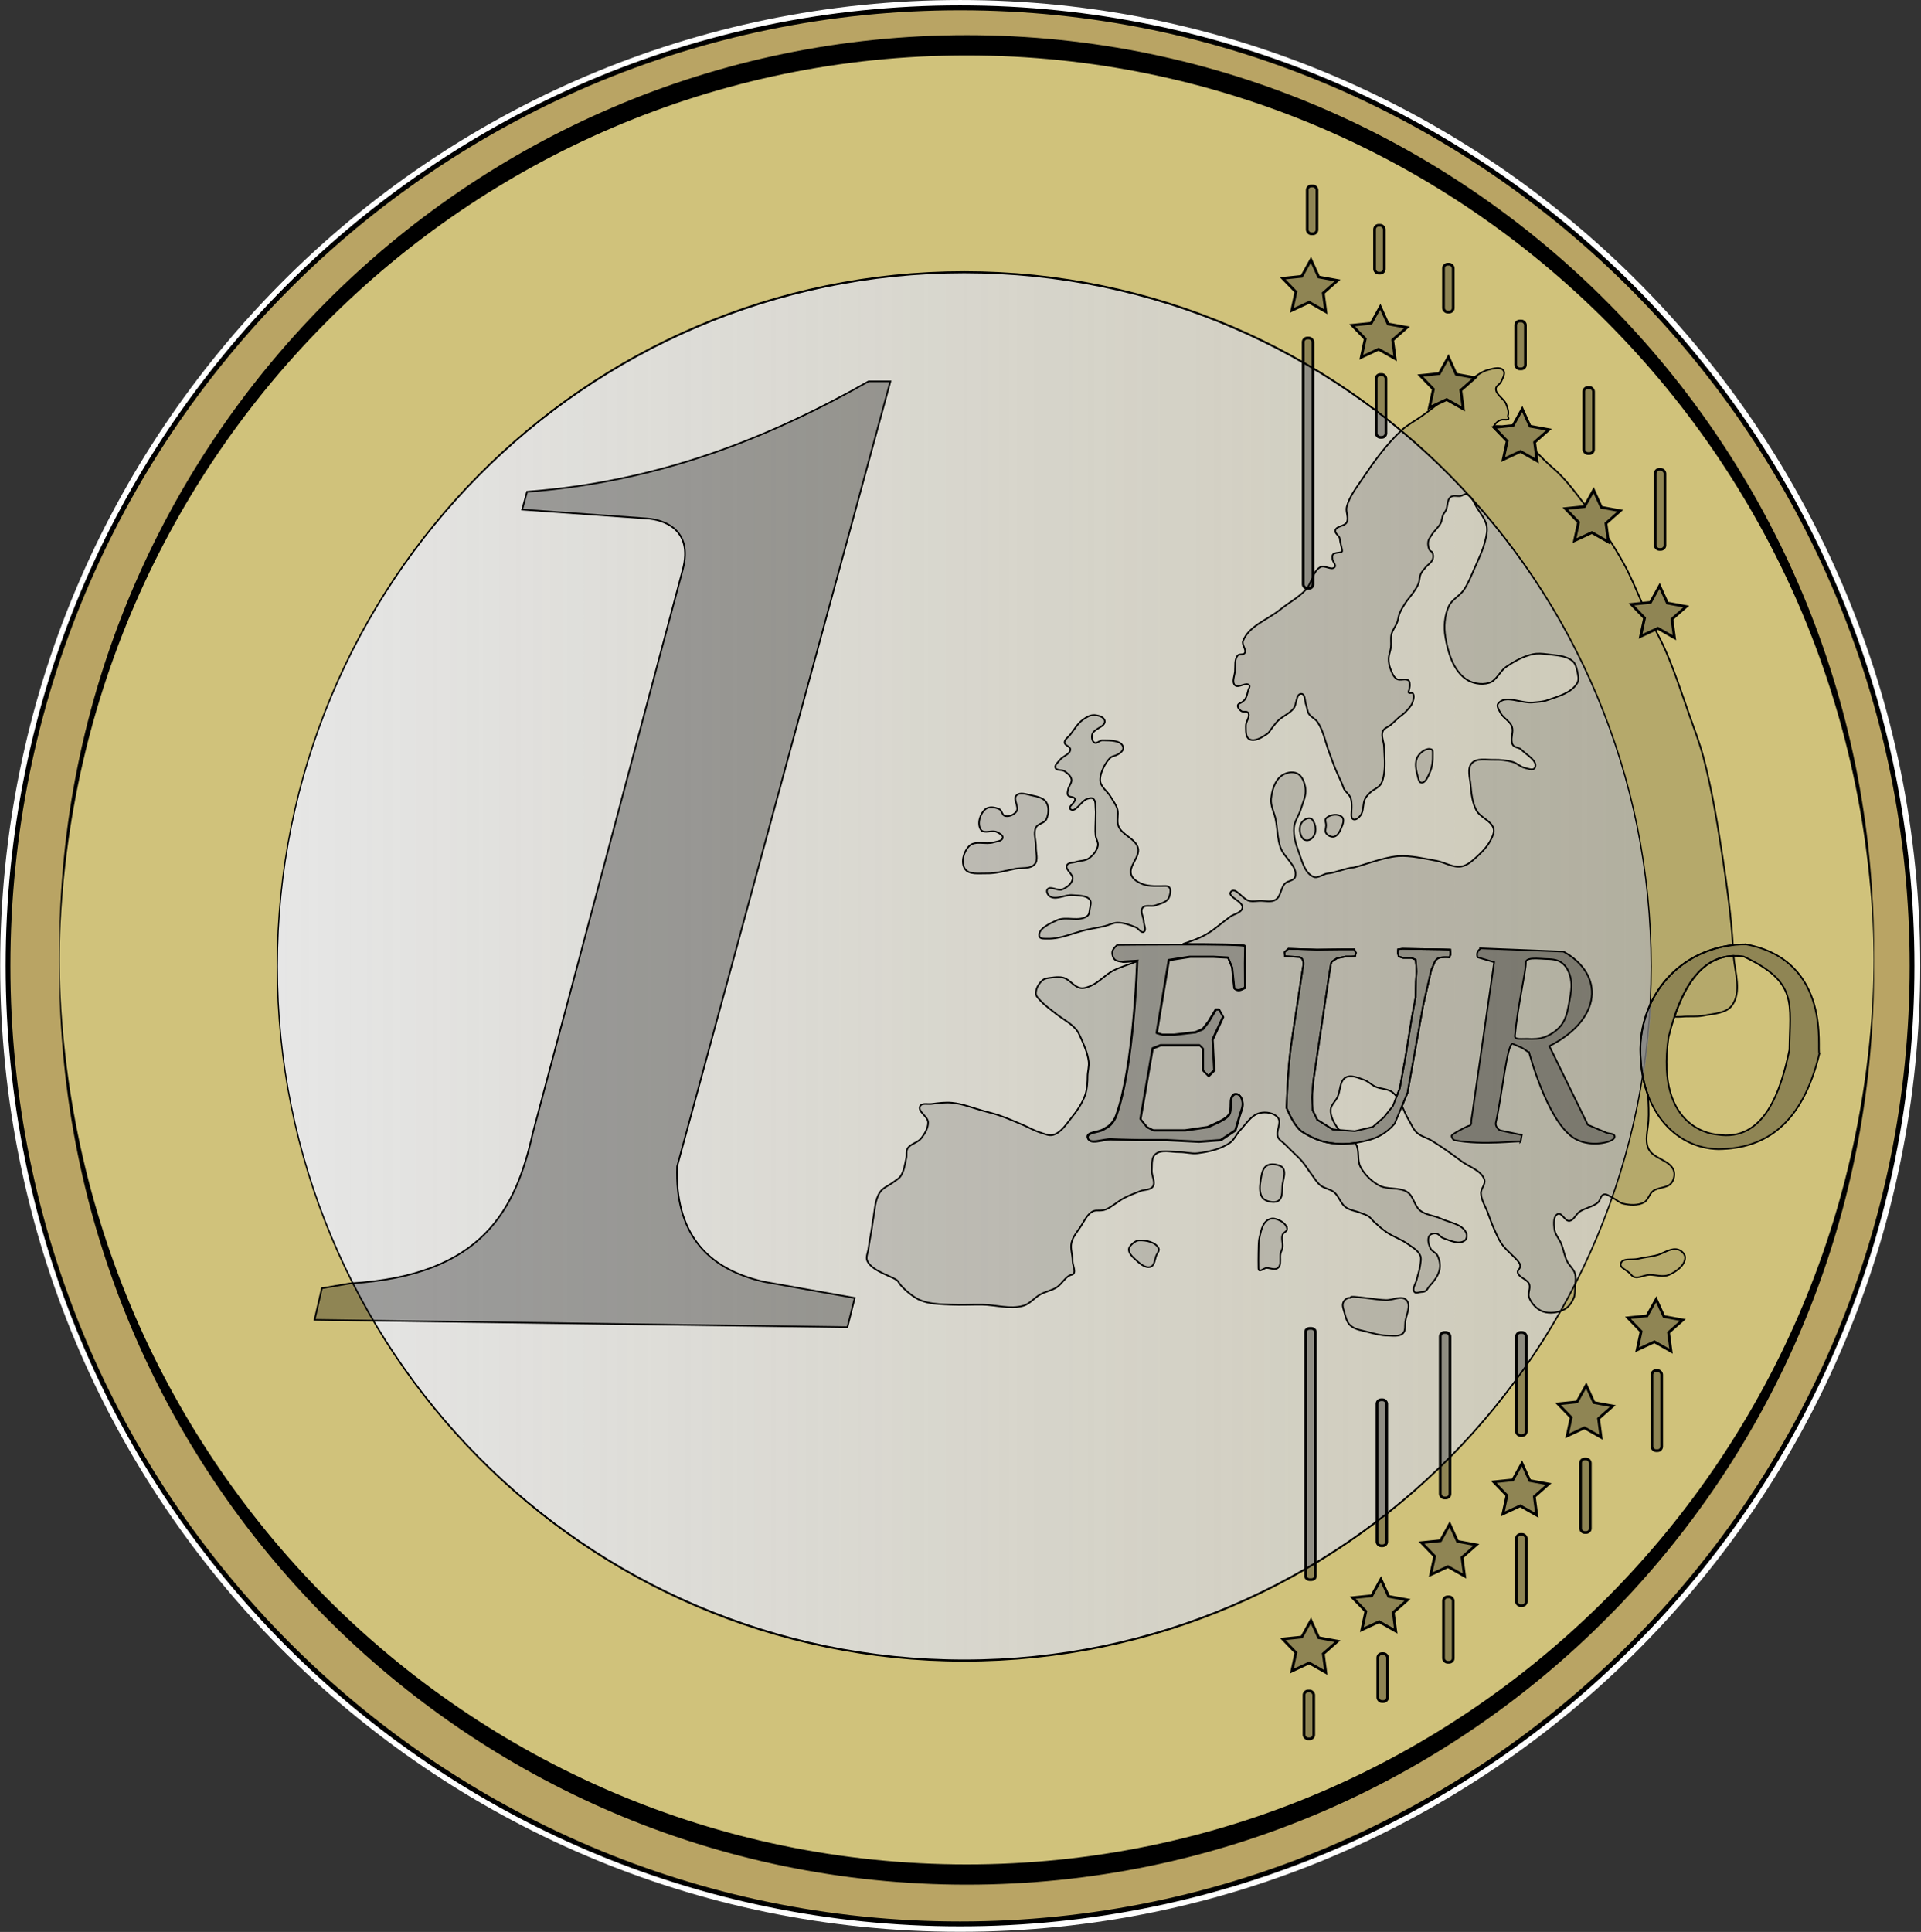<?xml version="1.0" encoding="UTF-8" standalone="no"?>
<!-- Created with Inkscape (http://www.inkscape.org/) -->

<svg
   xmlns:dc="http://purl.org/dc/elements/1.1/"
   xmlns:cc="http://creativecommons.org/ns#"
   xmlns:rdf="http://www.w3.org/1999/02/22-rdf-syntax-ns#"
   xmlns:svg="http://www.w3.org/2000/svg"
   xmlns="http://www.w3.org/2000/svg"
   xmlns:xlink="http://www.w3.org/1999/xlink"
   xmlns:sodipodi="http://sodipodi.sourceforge.net/DTD/sodipodi-0.dtd"
   xmlns:inkscape="http://www.inkscape.org/namespaces/inkscape"
   width="719.179"
   height="723.179"
   id="svg2997"
   version="1.1"
   inkscape:version="0.48.2 r9819"
   sodipodi:docname="1-euro.svg"
   inkscape:export-filename="C:\Documents and Settings\Laurent T.LAURENT-11A161F\Bureau\1-euro.png"
   inkscape:export-xdpi="90"
   inkscape:export-ydpi="90">
  <rect width="100%" height="100%" fill="#333333" stroke="none"/>
  <defs
     id="defs2999">
    <linearGradient
       id="linearGradient8778">
      <stop
         style="stop-color:#e6e6e6;stop-opacity:1;"
         offset="0"
         id="stop8780" />
      <stop
         style="stop-color:#cccccc;stop-opacity:0.746;"
         offset="1"
         id="stop8782" />
    </linearGradient>
    <linearGradient
       id="linearGradient8768">
      <stop
         style="stop-color:#ff7f2a;stop-opacity:1;"
         offset="0"
         id="stop8770" />
      <stop
         style="stop-color:#ff7f2a;stop-opacity:0;"
         offset="1"
         id="stop8772" />
    </linearGradient>
    <linearGradient
       inkscape:collect="always"
       xlink:href="#linearGradient8778"
       id="linearGradient8812"
       x1="-224.477"
       y1="129.083"
       x2="1012.396"
       y2="129.083"
       gradientUnits="userSpaceOnUse" />
    <filter
       id="filter8814"
       inkscape:label="Relief print"
       inkscape:menu="Bumps"
       inkscape:menu-tooltip="Bumps effect with a bevel, color flood and complex lighting"
       color-interpolation-filters="sRGB">
      <feGaussianBlur
         id="feGaussianBlur8816"
         stdDeviation="5"
         result="result8" />
      <feComposite
         id="feComposite8818"
         in2="result8"
         result="result6"
         in="SourceGraphic"
         operator="in" />
      <feComposite
         id="feComposite8820"
         in2="result6"
         operator="in"
         result="result11" />
      <feFlood
         id="feFlood8822"
         result="result10"
         in="result11"
         flood-opacity="1"
         flood-color="rgb(255,255,255)" />
      <feBlend
         id="feBlend8824"
         in2="result11"
         mode="multiply"
         in="result10"
         result="result12" />
      <feComposite
         id="feComposite8826"
         in2="SourceGraphic"
         result="fbSourceGraphic"
         operator="in"
         in="result12" />
      <feFlood
         id="feFlood8828"
         result="result6"
         flood-color="rgb(75,101,154)"
         in="fbSourceGraphic" />
      <feComposite
         id="feComposite8830"
         in2="result6"
         k3="0.3"
         k2="0.3"
         k1="0.5"
         operator="arithmetic"
         result="result2"
         in="fbSourceGraphic"
         k4="0" />
      <feColorMatrix
         id="feColorMatrix8832"
         result="fbSourceGraphicAlpha"
         in="result2"
         values="1 0 0 -1 0 1 0 1 -1 0 1 0 0 -1 0 -0.8 -1 0 3.9 -2.7 "
         type="matrix" />
      <feGaussianBlur
         id="feGaussianBlur8834"
         result="result0"
         in="fbSourceGraphicAlpha"
         stdDeviation="0.5" />
      <feDiffuseLighting
         id="feDiffuseLighting8836"
         lighting-color="#ffffff"
         diffuseConstant="0.7"
         surfaceScale="50"
         result="result13"
         in="result0">
        <feDistantLight
           id="feDistantLight8838"
           elevation="20"
           azimuth="225" />
      </feDiffuseLighting>
      <feSpecularLighting
         id="feSpecularLighting8840"
         specularExponent="20"
         specularConstant="0.7"
         surfaceScale="10"
         lighting-color="#ffffff"
         result="result1"
         in="result0">
        <feDistantLight
           id="feDistantLight8842"
           elevation="45"
           azimuth="225" />
      </feSpecularLighting>
      <feBlend
         id="feBlend8844"
         in2="SourceGraphic"
         mode="screen"
         result="result5"
         in="result13" />
      <feComposite
         id="feComposite8846"
         in2="result5"
         in="result1"
         k3="1"
         k2="1"
         operator="arithmetic"
         result="result9"
         k1="0"
         k4="0" />
      <feComposite
         id="feComposite8848"
         in2="SourceGraphic"
         operator="in" />
    </filter>
    <filter
       id="filter8940"
       inkscape:label="Drop shadow"
       inkscape:menu="Bumps"
       inkscape:menu-tooltip="Highly flexible bump combining diffuse and specular lightings"
       color-interpolation-filters="sRGB"
       width="1.5"
       height="1.5"
       x="-0.25"
       y="-0.25">
      <feColorMatrix
         id="feColorMatrix8942"
         result="fbSourceGraphicAlpha"
         in="SourceGraphic"
         values="1 0 0 -1 0 1 0 1 -1 0 1 0 0 -1 0 -0.8 -1 0 3.7 -2.4 " />
      <feGaussianBlur
         id="feGaussianBlur8944"
         stdDeviation="0.5"
         in="fbSourceGraphicAlpha"
         result="result0" />
      <feSpecularLighting
         id="feSpecularLighting8946"
         result="result8"
         specularConstant="0.75"
         specularExponent="6"
         in="result0"
         surfaceScale="7">
        <feDistantLight
           id="feDistantLight8948"
           azimuth="235"
           elevation="15" />
      </feSpecularLighting>
      <feDiffuseLighting
         id="feDiffuseLighting8950"
         surfaceScale="20"
         diffuseConstant="0.2"
         result="result6"
         lighting-color="#ffffff"
         in="result0">
        <feDistantLight
           id="feDistantLight8952"
           azimuth="235"
           elevation="25" />
      </feDiffuseLighting>
      <feBlend
         id="feBlend8954"
         in2="SourceGraphic"
         result="result7"
         mode="screen" />
      <feComposite
         id="feComposite8956"
         in2="result7"
         operator="arithmetic"
         k2="1"
         k3="1"
         in="result8"
         result="result9"
         k1="0"
         k4="0" />
      <feComposite
         id="feComposite8958"
         in2="SourceGraphic"
         operator="in"
         result="fbSourceGraphic"
         in="result9" />
      <feColorMatrix
         result="fbSourceGraphicAlpha"
         in="fbSourceGraphic"
         values="0 0 0 -1 0 0 0 0 -1 0 0 0 0 -1 0 0 0 0 1 0"
         id="feColorMatrix9000" />
      <feGaussianBlur
         id="feGaussianBlur9002"
         in="fbSourceGraphicAlpha"
         stdDeviation="2"
         result="blur" />
      <feColorMatrix
         id="feColorMatrix9004"
         result="bluralpha"
         type="matrix"
         values="1 0 0 0 0 0 1 0 0 0 0 0 1 0 0 0 0 0 0.5 0 " />
      <feOffset
         id="feOffset9006"
         in="bluralpha"
         dx="4"
         dy="4"
         result="offsetBlur" />
      <feMerge
         id="feMerge9008">
        <feMergeNode
           id="feMergeNode9010"
           in="offsetBlur" />
        <feMergeNode
           id="feMergeNode9012"
           in="fbSourceGraphic" />
      </feMerge>
    </filter>
    <filter
       id="filter8960"
       inkscape:label="Drop shadow"
       inkscape:menu="Bumps"
       inkscape:menu-tooltip="Highly flexible bump combining diffuse and specular lightings"
       color-interpolation-filters="sRGB"
       width="1.5"
       height="1.5"
       x="-0.25"
       y="-0.25">
      <feColorMatrix
         id="feColorMatrix8962"
         result="fbSourceGraphicAlpha"
         in="SourceGraphic"
         values="1 0 0 -1 0 1 0 1 -1 0 1 0 0 -1 0 -0.8 -1 0 3.7 -2.4 " />
      <feGaussianBlur
         id="feGaussianBlur8964"
         stdDeviation="0.5"
         in="fbSourceGraphicAlpha"
         result="result0" />
      <feSpecularLighting
         id="feSpecularLighting8966"
         result="result8"
         specularConstant="0.75"
         specularExponent="6"
         in="result0"
         surfaceScale="7">
        <feDistantLight
           id="feDistantLight8968"
           azimuth="235"
           elevation="15" />
      </feSpecularLighting>
      <feDiffuseLighting
         id="feDiffuseLighting8970"
         surfaceScale="20"
         diffuseConstant="0.2"
         result="result6"
         lighting-color="#ffffff"
         in="result0">
        <feDistantLight
           id="feDistantLight8972"
           azimuth="235"
           elevation="25" />
      </feDiffuseLighting>
      <feBlend
         id="feBlend8974"
         in2="SourceGraphic"
         result="result7"
         mode="screen" />
      <feComposite
         id="feComposite8976"
         in2="result7"
         operator="arithmetic"
         k2="1"
         k3="1"
         in="result8"
         result="result9"
         k1="0"
         k4="0" />
      <feComposite
         id="feComposite8978"
         in2="SourceGraphic"
         operator="in"
         result="fbSourceGraphic"
         in="result9" />
      <feColorMatrix
         result="fbSourceGraphicAlpha"
         in="fbSourceGraphic"
         values="0 0 0 -1 0 0 0 0 -1 0 0 0 0 -1 0 0 0 0 1 0"
         id="feColorMatrix9014" />
      <feGaussianBlur
         id="feGaussianBlur9016"
         in="fbSourceGraphicAlpha"
         stdDeviation="2"
         result="blur" />
      <feColorMatrix
         id="feColorMatrix9018"
         result="bluralpha"
         type="matrix"
         values="1 0 0 0 0 0 1 0 0 0 0 0 1 0 0 0 0 0 0.5 0 " />
      <feOffset
         id="feOffset9020"
         in="bluralpha"
         dx="4"
         dy="4"
         result="offsetBlur" />
      <feMerge
         id="feMerge9022">
        <feMergeNode
           id="feMergeNode9024"
           in="offsetBlur" />
        <feMergeNode
           id="feMergeNode9026"
           in="fbSourceGraphic" />
      </feMerge>
    </filter>
    <filter
       id="filter9180"
       inkscape:label="HSL Bumps"
       inkscape:menu="Bumps"
       inkscape:menu-tooltip="Highly flexible bump combining diffuse and specular lightings"
       color-interpolation-filters="sRGB">
      <feColorMatrix
         id="feColorMatrix9182"
         result="fbSourceGraphicAlpha"
         in="SourceGraphic"
         values="1 0 0 -1 0 1 0 1 -1 0 1 0 0 -1 0 -0.8 -1 0 3.7 -2.4 " />
      <feGaussianBlur
         id="feGaussianBlur9184"
         stdDeviation="0.5"
         in="fbSourceGraphicAlpha"
         result="result0" />
      <feSpecularLighting
         id="feSpecularLighting9186"
         result="result8"
         specularConstant="0.75"
         specularExponent="6"
         in="result0"
         surfaceScale="7">
        <feDistantLight
           id="feDistantLight9188"
           azimuth="235"
           elevation="15" />
      </feSpecularLighting>
      <feDiffuseLighting
         id="feDiffuseLighting9190"
         surfaceScale="20"
         diffuseConstant="0.2"
         result="result6"
         lighting-color="#ffffff"
         in="result0">
        <feDistantLight
           id="feDistantLight9192"
           azimuth="235"
           elevation="25" />
      </feDiffuseLighting>
      <feBlend
         id="feBlend9194"
         in2="SourceGraphic"
         result="result7"
         mode="screen" />
      <feComposite
         id="feComposite9196"
         in2="result7"
         operator="arithmetic"
         k2="1"
         k3="1"
         in="result8"
         result="result9"
         k1="0"
         k4="0" />
      <feComposite
         id="feComposite9198"
         in2="SourceGraphic"
         operator="in"
         result="result2"
         in="result9" />
    </filter>
    <filter
       id="filter8960-1"
       inkscape:label="Drop shadow"
       inkscape:menu="Bumps"
       inkscape:menu-tooltip="Highly flexible bump combining diffuse and specular lightings"
       color-interpolation-filters="sRGB"
       width="1.5"
       height="1.5"
       x="-0.25"
       y="-0.25">
      <feColorMatrix
         id="feColorMatrix8962-7"
         result="fbSourceGraphicAlpha"
         in="SourceGraphic"
         values="1 0 0 -1 0 1 0 1 -1 0 1 0 0 -1 0 -0.8 -1 0 3.7 -2.4 " />
      <feGaussianBlur
         id="feGaussianBlur8964-4"
         stdDeviation="0.5"
         in="fbSourceGraphicAlpha"
         result="result0" />
      <feSpecularLighting
         id="feSpecularLighting8966-0"
         result="result8"
         specularConstant="0.75"
         specularExponent="6"
         in="result0"
         surfaceScale="7">
        <feDistantLight
           id="feDistantLight8968-9"
           azimuth="235"
           elevation="15" />
      </feSpecularLighting>
      <feDiffuseLighting
         id="feDiffuseLighting8970-4"
         surfaceScale="20"
         diffuseConstant="0.2"
         result="result6"
         lighting-color="#ffffff"
         in="result0">
        <feDistantLight
           id="feDistantLight8972-8"
           azimuth="235"
           elevation="25" />
      </feDiffuseLighting>
      <feBlend
         id="feBlend8974-8"
         in2="SourceGraphic"
         result="result7"
         mode="screen" />
      <feComposite
         k4="0"
         k1="0"
         id="feComposite8976-2"
         in2="result7"
         operator="arithmetic"
         k2="1"
         k3="1"
         in="result8"
         result="result9" />
      <feComposite
         id="feComposite8978-4"
         in2="SourceGraphic"
         operator="in"
         result="fbSourceGraphic"
         in="result9" />
      <feColorMatrix
         result="fbSourceGraphicAlpha"
         in="fbSourceGraphic"
         values="0 0 0 -1 0 0 0 0 -1 0 0 0 0 -1 0 0 0 0 1 0"
         id="feColorMatrix9014-5" />
      <feGaussianBlur
         id="feGaussianBlur9016-5"
         in="fbSourceGraphicAlpha"
         stdDeviation="2"
         result="blur" />
      <feColorMatrix
         id="feColorMatrix9018-1"
         result="bluralpha"
         type="matrix"
         values="1 0 0 0 0 0 1 0 0 0 0 0 1 0 0 0 0 0 0.5 0 " />
      <feOffset
         id="feOffset9020-7"
         in="bluralpha"
         dx="4"
         dy="4"
         result="offsetBlur" />
      <feMerge
         id="feMerge9022-1">
        <feMergeNode
           id="feMergeNode9024-1"
           in="offsetBlur" />
        <feMergeNode
           id="feMergeNode9026-5"
           in="fbSourceGraphic" />
      </feMerge>
    </filter>
    <linearGradient
       inkscape:collect="always"
       xlink:href="#linearGradient8778-0"
       id="linearGradient8812-5"
       x1="-224.477"
       y1="129.083"
       x2="1012.396"
       y2="129.083"
       gradientUnits="userSpaceOnUse" />
    <linearGradient
       id="linearGradient8778-0">
      <stop
         style="stop-color:#e6e6e6;stop-opacity:1;"
         offset="0"
         id="stop8780-1" />
      <stop
         style="stop-color:#cccccc;stop-opacity:0.746;"
         offset="1"
         id="stop8782-6" />
    </linearGradient>
    <linearGradient
       y2="129.083"
       x2="1012.396"
       y1="129.083"
       x1="-224.477"
       gradientUnits="userSpaceOnUse"
       id="linearGradient4180"
       xlink:href="#linearGradient8778-0"
       inkscape:collect="always"
       gradientTransform="matrix(0.693,0,0,1.162,107.713,331.63)" />
    <linearGradient
       inkscape:collect="always"
       xlink:href="#linearGradient8778"
       id="linearGradient4388"
       gradientUnits="userSpaceOnUse"
       x1="-224.477"
       y1="129.083"
       x2="1012.396"
       y2="129.083" />
    <linearGradient
       inkscape:collect="always"
       xlink:href="#linearGradient8778-0"
       id="linearGradient4390"
       gradientUnits="userSpaceOnUse"
       gradientTransform="matrix(0.693,0,0,1.162,107.713,331.63)"
       x1="-224.477"
       y1="129.083"
       x2="1012.396"
       y2="129.083" />
    <linearGradient
       inkscape:collect="always"
       xlink:href="#linearGradient8778-0"
       id="linearGradient4441"
       gradientUnits="userSpaceOnUse"
       gradientTransform="matrix(0.693,0,0,1.162,107.713,331.63)"
       x1="-224.477"
       y1="129.083"
       x2="1012.396"
       y2="129.083" />
    <linearGradient
       inkscape:collect="always"
       xlink:href="#linearGradient8778"
       id="linearGradient4574"
       gradientUnits="userSpaceOnUse"
       x1="-224.477"
       y1="129.083"
       x2="1012.396"
       y2="129.083" />
    <linearGradient
       inkscape:collect="always"
       xlink:href="#linearGradient8778-0"
       id="linearGradient4576"
       gradientUnits="userSpaceOnUse"
       gradientTransform="matrix(0.693,0,0,1.162,107.713,331.63)"
       x1="-224.477"
       y1="129.083"
       x2="1012.396"
       y2="129.083" />
    <linearGradient
       inkscape:collect="always"
       xlink:href="#linearGradient8778-0"
       id="linearGradient4627"
       gradientUnits="userSpaceOnUse"
       gradientTransform="matrix(0.416,0,0,0.699,208.455,295.676)"
       x1="-224.477"
       y1="129.083"
       x2="1012.396"
       y2="129.083" />
    <linearGradient
       inkscape:collect="always"
       xlink:href="#linearGradient8778"
       id="linearGradient4687"
       gradientUnits="userSpaceOnUse"
       x1="-224.477"
       y1="129.083"
       x2="1012.396"
       y2="129.083" />
    <linearGradient
       inkscape:collect="always"
       xlink:href="#linearGradient8778-0"
       id="linearGradient3186"
       gradientUnits="userSpaceOnUse"
       gradientTransform="matrix(0.416,0,0,0.699,208.455,295.676)"
       x1="-224.477"
       y1="129.083"
       x2="1012.396"
       y2="129.083" />
  </defs>
  <sodipodi:namedview
     id="base"
     pagecolor="#ffffff"
     bordercolor="#666666"
     borderopacity="1.0"
     inkscape:pageopacity="0.0"
     inkscape:pageshadow="2"
     inkscape:zoom="1"
     inkscape:cx="57.841958"
     inkscape:cy="241.16384"
     inkscape:document-units="px"
     inkscape:current-layer="layer3"
     showgrid="false"
     inkscape:window-width="1920"
     inkscape:window-height="1174"
     inkscape:window-x="-4"
     inkscape:window-y="-4"
     inkscape:window-maximized="1"
     fit-margin-top="0"
     fit-margin-left="0"
     fit-margin-right="0"
     fit-margin-bottom="0" />
  <g
     inkscape:groupmode="layer"
     id="layer4"
     inkscape:label="piece"
     style="display:inline"
     transform="translate(-11.353,-24.155)" />
  <g
     inkscape:groupmode="layer"
     id="layer5"
     inkscape:label="europe"
     style="display:inline"
     transform="translate(-11.353,-24.155)" />
  <g
     inkscape:groupmode="layer"
     id="layer6"
     inkscape:label="Textes"
     style="display:inline"
     transform="translate(-11.353,-24.155)" />
  <g
     inkscape:groupmode="layer"
     id="layer3"
     inkscape:label="Calque"
     style="display:inline"
     transform="translate(-11.353,-24.155)">
    <path
       sodipodi:type="arc"
       style="fill:#ffffff;fill-opacity:0.993;stroke:none;display:inline"
       id="path3165-1"
       sodipodi:cx="377.79706"
       sodipodi:cy="472.53464"
       sodipodi:rx="600.03058"
       sodipodi:ry="587.90875"
       d="m 977.828,472.535 c 0,324.693 -268.643,587.909 -600.031,587.909 -331.388,0 -600.031,-263.216 -600.031,-587.909 0,-324.693 268.643,-587.909 600.031,-587.909 331.388,0 600.031,263.216 600.031,587.909 z"
       transform="matrix(0.599,0,0,0.615,144.535,95.115)" />
    <path
       sodipodi:type="arc"
       style="fill:#b9a464;fill-opacity:0.993;stroke:#000000;stroke-width:3;stroke-miterlimit:4;stroke-opacity:1;stroke-dasharray:none;display:inline"
       id="path3165"
       sodipodi:cx="377.79706"
       sodipodi:cy="472.53464"
       sodipodi:rx="600.03058"
       sodipodi:ry="587.90875"
       d="m 977.828,472.535 c 0,324.693 -268.643,587.909 -600.031,587.909 -331.388,0 -600.031,-263.216 -600.031,-587.909 0,-324.693 268.643,-587.909 600.031,-587.909 331.388,0 600.031,263.216 600.031,587.909 z"
       transform="matrix(0.594,0,0,0.61,146.365,97.467)" />
    <path
       sodipodi:type="arc"
       style="fill:#d0c27b;fill-opacity:1;stroke:#000000;stroke-width:0.348;stroke-miterlimit:4;stroke-opacity:1;stroke-dasharray:none;display:inline"
       id="path3167"
       sodipodi:cx="384.28571"
       sodipodi:cy="459.50504"
       sodipodi:rx="561.42859"
       sodipodi:ry="15.714286"
       d="m 945.714,459.505 c 0,8.679 -251.36,15.714 -561.429,15.714 -310.068,0 -561.429,-7.036 -561.429,-15.714 0,-8.679 251.36,-15.714 561.429,-15.714 310.068,0 561.429,7.036 561.429,15.714 z"
       transform="matrix(0.605,0,0,21.788,140.763,-9628.214)" />
    <path
       sodipodi:type="arc"
       style="fill:url(#linearGradient4687);fill-opacity:1;stroke:#000000;stroke-width:1.115;stroke-miterlimit:4;stroke-opacity:1;stroke-dasharray:none;display:inline"
       id="path7998"
       sodipodi:cx="393.9595"
       sodipodi:cy="129.08275"
       sodipodi:rx="618.21338"
       sodipodi:ry="371.73615"
       d="m 1012.173,129.083 c 0,205.304 -276.784,371.736 -618.213,371.736 -341.43,0 -618.213,-166.432 -618.213,-371.736 0,-205.304 276.784,-371.736 618.213,-371.736 341.43,0 618.213,166.432 618.213,371.736 z"
       transform="matrix(0.416,0,0,0.699,208.455,295.676)" />
    <path
       inkscape:connector-curvature="0"
       style="fill:url(#linearGradient3186);fill-opacity:1;stroke:none;display:inline"
       d="m 629.58,399.296 c -2.173,4.473 -3.574,9.491 -4.02,14.935 -0.242,4.998 0.133,9.568 0.996,13.695 1.516,-9.383 2.534,-18.937 3.025,-28.63 z"
       id="path7998-6" />
    <path
       style="fill:#000000;fill-opacity:0.314;stroke:#000000;stroke-width:0.601px;stroke-linecap:butt;stroke-linejoin:miter;stroke-opacity:1;display:inline"
       d="m 665.029,377.655 c -21.09,0.007 -37.704,15.022 -39.469,36.576 -1.225,25.344 13.112,39.821 29.137,40.089 17.67,-0.173 31.455,-9.415 37.816,-35.843 -1.144,-0.516 5.075,-34.637 -27.484,-40.822 z m -4.734,4.321 c 1.228,-0.037 2.496,0.03 3.814,0.225 20.514,9.579 17.346,17.649 17.17,34.923 -3.154,15.151 -9.324,34.6 -27.033,31.729 0,0 -23.378,-1.003 -18.222,-36.444 4.67,-19.008 12.403,-30.075 24.271,-30.433 z"
       id="path9175"
       inkscape:connector-curvature="0" />
    <path
       style="fill:#000000;fill-opacity:0.129;stroke:#000000;stroke-width:0.601px;stroke-linecap:butt;stroke-linejoin:miter;stroke-opacity:1;display:inline"
       d="m 403.485,375.554 c 5.137,0.138 10.004,-2.359 15.029,-3.435 2.141,-0.459 4.31,-0.785 6.441,-1.288 1.588,-0.375 3.091,-1.271 4.723,-1.288 2.36,-0.025 4.68,0.837 6.87,1.718 1.071,0.43 2.008,2.297 3.006,1.718 1.114,-0.647 0.054,-2.577 0,-3.865 -0.072,-1.722 -1.478,-3.785 -0.429,-5.153 0.973,-1.27 3.222,-0.304 4.723,-0.859 1.865,-0.689 4.423,-1.156 5.153,-3.006 0.548,-1.39 1.288,-4.294 -1.288,-4.294 -2.576,0 -6.249,0.347 -9.017,-0.859 -1.58,-0.688 -3.364,-1.786 -3.865,-3.435 -0.987,-3.256 3.376,-6.569 2.576,-9.876 -0.858,-3.547 -5.885,-4.795 -7.3,-8.158 -0.834,-1.983 0.171,-4.375 -0.429,-6.441 -0.501,-1.722 -1.661,-3.181 -2.576,-4.723 -1.215,-2.049 -3.759,-3.632 -3.865,-6.011 -0.151,-3.39 3.006,-8.588 4.723,-9.017 1.718,-0.429 4.211,-1.747 3.865,-3.435 -0.546,-2.66 -5.014,-2.517 -7.729,-2.576 -1.042,-0.023 -2.095,1.365 -3.006,0.859 -0.911,-0.506 -1.098,-1.992 -0.859,-3.006 0.535,-2.268 5.097,-2.853 4.723,-5.153 -0.236,-1.455 -2.394,-2.054 -3.865,-2.147 -1.538,-0.098 -3.043,0.816 -4.294,1.718 -1.977,1.425 -3.226,3.658 -4.723,5.582 -0.756,0.972 -2.193,1.775 -2.147,3.006 0.042,1.117 2.198,1.46 2.147,2.576 -0.083,1.82 -2.759,2.417 -3.865,3.865 -0.7,0.917 -2.109,1.92 -1.718,3.006 0.415,1.15 2.433,0.587 3.435,1.288 1.081,0.756 2.323,1.711 2.576,3.006 0.261,1.333 -1.071,2.524 -1.288,3.865 -0.115,0.706 -0.376,1.538 0,2.147 0.505,0.817 2.252,0.384 2.576,1.288 0.476,1.327 -2.773,2.93 -1.718,3.865 1.875,1.659 4.028,-3.196 6.441,-3.865 0.69,-0.191 1.589,-0.448 2.147,0 1.029,0.826 0.715,2.553 0.859,3.865 0.141,1.28 0,2.147 0,3.865 0,1.718 -0.219,4.02 0,6.011 0.144,1.312 1.127,2.573 0.859,3.865 -0.396,1.906 -1.833,3.617 -3.435,4.723 -1.343,0.927 -3.17,0.786 -4.723,1.288 -1.164,0.376 -2.949,0.166 -3.435,1.288 -0.739,1.708 2.508,3.327 2.147,5.153 -0.354,1.787 -2.181,3.167 -3.865,3.865 -1.719,0.712 -4.494,-1.509 -5.582,0 -0.529,0.734 0.111,2.066 0.859,2.576 2.366,1.617 5.737,-0.731 8.588,-0.429 2.21,0.234 5.087,-0.044 6.441,1.718 0.698,0.908 0.183,2.305 0,3.435 -0.145,0.894 -0.165,1.995 -0.859,2.576 -2.993,2.511 -8.074,0.022 -11.594,1.718 -2.646,1.275 -7.128,3.156 -6.441,6.011 0.244,1.013 1.964,0.831 3.006,0.859 z"
       id="path7759"
       inkscape:connector-curvature="0"
       sodipodi:nodetypes="sssssssssssssssssssssssssssssssssssssssssssssssssssssssss" />
    <path
       inkscape:connector-curvature="0"
       style="fill:#000000;fill-opacity:0.129;stroke:#000000;stroke-width:0.601px;stroke-linecap:butt;stroke-linejoin:miter;stroke-opacity:1;display:inline"
       d="m 571.607,161.956 c -1.025,0.073 -2.123,0.39 -3.025,0.62 -1.997,0.508 -3.732,1.679 -5.429,2.912 l 0.395,0.075 -5.335,4.696 0.939,6.988 -6.218,-3.532 -2.78,1.296 c -2.072,1.601 -4.135,3.201 -6.256,4.734 -2.623,1.896 -5.586,3.365 -7.946,5.579 -5.757,5.399 -10.426,11.911 -14.822,18.466 -2.14,3.191 -4.619,6.367 -5.579,10.088 -0.484,1.874 0.893,4.088 0,5.805 -0.805,1.548 -3.877,1.309 -4.283,3.006 -0.282,1.18 1.71,2.139 1.71,3.212 0,1.073 0.864,3.65 0.864,4.509 0,0.859 -2.682,0.333 -3.438,1.296 -0.354,0.452 -0.251,1.137 -0.207,1.71 0.08,1.038 1.474,2.176 0.845,3.006 -1.078,1.423 -3.788,-0.856 -5.354,0 -2.911,1.591 -3.136,5.928 -5.373,8.378 -2.75,3.012 -6.49,4.944 -9.656,7.514 -4.733,3.842 -11.789,6.119 -13.958,11.816 -0.54,1.419 1.44,3.22 0.639,4.509 -0.477,0.767 -1.982,0.163 -2.574,0.845 -1.334,1.537 -0.892,3.984 -1.071,6.011 -0.152,1.715 -1.218,3.948 0,5.166 1.262,1.262 4.232,-1.387 5.354,0 0.415,0.513 -0.238,1.299 -0.413,1.935 -0.3,1.09 -0.493,2.252 -1.09,3.212 -0.267,0.429 -0.69,0.739 -1.071,1.071 -0.539,0.47 -1.573,0.594 -1.71,1.296 -0.159,0.816 0.609,1.647 1.277,2.142 0.715,0.53 2.106,-0.107 2.592,0.639 0.913,1.4 -0.931,3.27 -0.864,4.941 0.068,1.7 -0.201,4.099 1.277,4.941 2.011,1.145 4.738,-0.659 6.669,-1.935 0.85,-0.562 1.287,-1.581 1.935,-2.367 0.71,-0.861 1.34,-1.797 2.142,-2.574 1.756,-1.701 4.208,-2.641 5.786,-4.509 1.363,-1.614 0.896,-5.678 3.006,-5.579 1.474,0.069 1.22,2.691 1.728,4.077 0.413,1.127 0.433,2.421 1.071,3.438 0.779,1.242 2.393,1.79 3.212,3.006 2.229,3.305 2.895,7.429 4.302,11.159 0.728,1.93 1.377,3.889 2.142,5.805 1.011,2.532 2.802,6.011 3.231,7.514 0.429,1.503 2.267,2.514 2.78,4.077 0.649,1.976 0.225,5.378 0.225,6.237 0,0.859 0.237,1.526 0.845,1.71 0.956,0.289 1.983,-0.712 2.592,-1.503 1.313,-1.702 0.723,-4.308 1.71,-6.218 0.468,-0.905 1.205,-1.655 1.935,-2.367 1.169,-1.14 2.938,-1.664 3.87,-3.006 0.812,-1.17 1.062,-2.669 1.277,-4.077 0.509,-3.324 0.125,-6.728 0,-10.088 -0.072,-1.939 -1.214,-4.029 -0.432,-5.805 0.514,-1.167 2.036,-1.539 3.006,-2.367 1.038,-0.886 1.976,-1.885 3.006,-2.78 0.769,-0.669 1.668,-1.193 2.367,-1.935 1.092,-1.159 2.309,-2.355 2.799,-3.87 0.33,-1.019 0.699,-2.401 0,-3.212 -0.331,-0.384 -1.204,0.184 -1.503,-0.225 -0.254,-0.348 0.147,-0.85 0.207,-1.277 0.081,-0.575 0.25,-1.15 0.207,-1.728 -0.039,-0.518 -0.023,-1.16 -0.413,-1.503 -1.14,-1.003 -3.24,0.195 -4.509,-0.639 -1.264,-0.83 -1.833,-2.455 -2.367,-3.87 -0.436,-1.154 -0.651,-2.411 -0.639,-3.644 0.015,-1.461 0.671,-2.851 0.845,-4.302 0.196,-1.631 -0.172,-3.328 0.225,-4.922 0.403,-1.614 1.567,-2.947 2.142,-4.509 0.385,-1.046 0.447,-2.197 0.864,-3.231 0.551,-1.367 1.34,-2.632 2.142,-3.87 0.97,-1.498 2.23,-2.793 3.212,-4.283 0.636,-0.965 1.302,-1.931 1.728,-3.006 0.46,-1.161 0.345,-2.509 0.864,-3.644 0.405,-0.885 1.105,-1.604 1.71,-2.367 0.885,-1.117 2.36,-1.876 2.799,-3.231 0.265,-0.819 0.196,-1.822 -0.225,-2.574 -0.175,-0.312 -0.672,-0.336 -0.864,-0.639 -0.585,-0.922 -0.784,-2.13 -0.639,-3.212 0.129,-0.958 0.785,-1.773 1.296,-2.592 1,-1.604 2.594,-2.817 3.438,-4.509 0.465,-0.931 0.424,-2.054 0.845,-3.006 0.272,-0.615 0.779,-1.103 1.071,-1.71 0.756,-1.573 0.364,-3.853 1.728,-4.941 1.015,-0.809 2.599,-0.167 3.87,-0.432 0.706,-0.147 1.379,-0.856 2.066,-0.639 2.158,0.683 2.923,3.472 4.152,5.373 1.322,2.044 2.947,4.059 3.438,6.444 0.347,1.686 -0.046,3.469 -0.432,5.147 -0.893,3.885 -2.695,7.51 -4.302,11.159 -1.161,2.637 -2.212,5.369 -3.851,7.74 -1.555,2.249 -4.44,3.526 -5.579,6.011 -1.62,3.534 -1.935,7.756 -1.296,11.591 0.937,5.623 2.799,11.973 7.308,15.461 2.42,1.872 6.079,2.562 9.017,1.71 2.817,-0.817 4.002,-4.359 6.425,-6.011 3.015,-2.057 6.322,-3.909 9.881,-4.715 1.814,-0.411 3.736,-0.247 5.579,0 3.236,0.433 6.968,0.452 9.449,2.574 1.069,0.914 1.434,2.475 1.728,3.851 0.3,1.402 0.717,3.06 0,4.302 -2.152,3.724 -7.121,5.016 -11.178,6.444 -1.775,0.625 -3.706,0.69 -5.579,0.864 -4.279,0.399 -10.299,-3.018 -12.887,0.413 -0.712,0.943 0.329,2.385 0.864,3.438 1.016,1.998 3.539,3.059 4.302,5.166 0.682,1.884 -0.429,3.865 0,6.011 0.429,2.147 2.425,1.562 3.438,2.574 2.022,2.02 6.425,4.3 5.147,6.857 -0.577,1.154 -2.614,0.296 -3.87,0 -1.554,-0.367 -2.754,-1.684 -4.283,-2.142 -2.35,-0.703 -4.855,-0.913 -7.308,-0.864 -2.751,0.055 -6.312,-0.749 -8.153,1.296 -1.821,2.022 -0.663,5.441 -0.432,8.153 0.274,3.218 0.628,6.596 2.142,9.449 1.472,2.774 5.616,3.846 6.444,6.876 0.348,1.275 -0.292,2.678 -0.864,3.87 -1.188,2.474 -3.109,4.587 -5.147,6.425 -1.77,1.596 -3.665,3.456 -6.011,3.87 -3.181,0.561 -6.267,-1.588 -9.449,-2.142 -4.686,-0.815 -9.417,-2.023 -14.164,-1.728 -5.889,0.366 -15.453,4.302 -17.17,4.302 -1.718,0 -7.3,2.142 -9.017,2.142 -1.718,0 -3.838,2.051 -5.598,1.296 -3.362,-1.441 -4.29,-6.026 -5.579,-9.449 -1.079,-2.863 -1.97,-5.969 -1.71,-9.017 0.209,-2.438 1.878,-4.529 2.574,-6.876 0.749,-2.527 2.072,-5.11 1.71,-7.721 -0.291,-2.092 -1.121,-4.626 -3.006,-5.579 -1.806,-0.914 -4.394,-0.371 -6.011,0.845 -2.511,1.889 -3.533,5.478 -3.851,8.604 -0.267,2.622 1.207,5.133 1.71,7.721 0.665,3.422 0.649,6.999 1.728,10.313 1.288,3.954 6.649,7.14 5.579,11.159 -0.398,1.497 -2.812,1.442 -3.87,2.574 -1.576,1.686 -1.484,4.782 -3.438,6.011 -1.7,1.07 -4.004,0.36 -6.011,0.432 -1.289,0.046 -2.615,0.297 -3.87,0 -2.488,-0.589 -5.194,-5.38 -6.857,-3.438 -1.6,1.869 4.677,3.583 4.283,6.011 -0.312,1.92 -3.143,2.293 -4.715,3.438 -3.149,2.293 -6.024,5.021 -9.449,6.876 -1.995,1.08 -4.877,2.167 -8.115,3.231 11.751,0.004 23.267,0.143 23.257,0.676 l -0.113,6.556 0.056,8.998 c -1.346,0.79 -2.693,1.512 -4.039,0.338 l -0.827,-7.928 -1.522,-3.644 -5.467,-0.301 -8.811,0 -7.89,1.221 -4.546,27.315 2.123,0.62 4.546,0 7.909,-0.921 2.724,-1.202 2.123,-2.743 2.743,-4.546 1.202,0 1.522,2.724 -3.945,8.51 0.601,11.534 -2.123,2.123 -2.123,-2.123 0,-3.043 0,-5.166 -1.221,-1.202 -5.767,0 -8.792,0 -3.043,1.202 -3.344,19.443 -1.202,6.988 2.423,3.025 2.423,1.221 11.854,0 8.491,-1.221 3.945,-1.822 c 0,0 3.041,-1.404 3.945,-2.724 1.47,-2.147 -0.221,-5.978 1.822,-7.589 0.477,-0.376 1.306,-0.319 1.822,0 0.963,0.595 1.39,1.901 1.522,3.025 0.205,1.756 -0.769,3.457 -1.221,5.166 -0.459,1.734 -1.503,5.166 -1.503,5.166 l -5.467,3.644 -8.209,0.601 -11.835,-0.601 -10.332,0 c 0,0 -7.074,-0.128 -10.614,-0.301 -2.939,-0.143 -8.204,2.259 -8.811,-0.62 -0.448,-2.126 3.899,-1.914 5.767,-3.025 0.941,-0.559 1.977,-1.04 2.743,-1.822 0.923,-0.943 1.669,-2.105 2.123,-3.344 6.573,-17.951 7.841,-56.168 7.89,-57.71 -0.039,0.03 -0.111,0.067 -0.225,0.113 -2.449,0.969 -6.512,2.205 -8.829,3.457 -2.898,1.565 -5.133,4.267 -8.153,5.579 -1.212,0.527 -2.565,1.076 -3.87,0.864 -2.468,-0.401 -4.016,-3.2 -6.425,-3.87 -1.52,-0.423 -3.171,-0.22 -4.734,0 -1.032,0.145 -2.204,0.198 -3.006,0.864 -1.475,1.226 -2.691,3.233 -2.574,5.147 0.063,1.028 1.025,1.805 1.71,2.574 1.625,1.825 3.701,3.194 5.598,4.734 2.533,2.055 5.587,3.545 7.721,6.011 0.754,0.872 1.24,1.953 1.71,3.006 1.29,2.894 2.614,5.873 3.006,9.017 0.23,1.851 -0.413,3.862 -0.413,5.579 0,1.718 -0.11,4.692 -0.864,6.876 -1.089,3.154 -3.052,5.988 -5.147,8.585 -1.972,2.444 -3.862,5.557 -6.876,6.444 -1.539,0.453 -3.2,-0.395 -4.734,-0.864 -2.386,-0.73 -4.555,-2.041 -6.857,-3.006 -2.843,-1.192 -5.668,-2.442 -8.585,-3.438 -1.972,-0.673 -4.001,-1.163 -6.011,-1.71 -3.858,-1.048 -7.632,-2.612 -11.61,-3.006 -2.565,-0.254 -5.163,0.111 -7.721,0.432 -1.45,0.182 -3.658,-0.466 -4.302,0.845 -0.988,2.011 2.939,3.772 3.006,6.011 0.064,2.179 -1.228,4.297 -2.574,6.011 -1.325,1.689 -4.07,2.013 -5.147,3.87 -0.579,0.999 -0.187,2.309 -0.432,3.438 -0.509,2.346 -0.807,4.88 -2.142,6.876 -0.62,0.928 -1.698,1.45 -2.574,2.142 -1.689,1.334 -3.975,2.078 -5.166,3.87 -1.957,2.946 -1.892,6.824 -2.574,10.295 -0.195,0.993 -0.278,2.005 -0.432,3.006 -0.399,2.584 -0.945,5.146 -1.277,7.74 -0.201,1.566 -1.113,3.291 -0.432,4.715 2.002,4.188 10.732,6.003 11.591,7.721 0.859,1.718 3.965,4.435 6.444,6.011 1.304,0.829 2.8,1.363 4.302,1.728 2.934,0.714 6.001,0.72 9.017,0.864 3.859,0.184 7.728,-0.052 11.591,0 5.155,0.069 10.507,1.841 15.461,0.413 2.473,-0.713 4.161,-3.058 6.425,-4.283 1.917,-1.038 4.157,-1.428 6.011,-2.574 2.079,-1.284 3.451,-4.305 5.598,-4.734 2.147,-0.429 0.396,-3.426 0.413,-5.147 0.023,-2.296 -0.933,-4.639 -0.413,-6.876 0.522,-2.245 2.142,-4.092 3.419,-6.011 1.301,-1.955 2.288,-4.372 4.302,-5.579 1.492,-0.895 3,-0.005 5.147,-0.864 2.147,-0.859 4.482,-3.034 6.876,-4.283 1.933,-1.008 3.986,-1.769 6.011,-2.574 1.556,-0.618 3.804,-0.324 4.715,-1.728 1.093,-1.685 -0.555,-4.008 -0.413,-6.011 0.144,-2.043 -0.253,-4.649 1.277,-6.011 2.255,-2.007 5.999,-0.795 9.017,-0.845 2.296,-0.038 4.598,0.699 6.876,0.413 4.175,-0.525 8.544,-1.483 12.023,-3.851 1.685,-1.147 2.457,-3.265 3.87,-4.734 2.248,-2.337 4.138,-5.676 7.289,-6.444 2.296,-0.559 5.422,-0.135 6.876,1.728 1.494,1.916 -0.926,5.043 0,7.289 0.464,1.126 1.714,1.73 2.574,2.592 0.856,0.859 1.715,1.717 2.574,2.574 1.288,1.285 2.686,2.469 3.87,3.851 1.268,1.482 2.254,3.184 3.438,4.734 1.111,1.455 2.015,3.131 3.438,4.283 1.493,1.209 3.667,1.368 5.147,2.592 1.806,1.495 2.404,4.178 4.283,5.579 1.602,1.194 3.747,1.389 5.598,2.142 1.011,0.411 2.103,0.683 3.006,1.296 0.835,0.567 1.394,1.464 2.142,2.142 1.507,1.366 3.033,2.728 4.715,3.87 2.44,1.656 5.344,2.564 7.74,4.283 1.728,1.241 3.856,2.355 4.715,4.302 0.518,1.174 0.155,2.577 0,3.851 -0.214,1.761 -0.904,3.432 -1.277,5.166 -0.336,1.562 -1.887,3.488 -0.864,4.715 0.549,0.659 1.716,0 2.574,0 2.147,0 2.171,-1.238 3.006,-2.142 1.701,-1.84 3.403,-3.982 3.87,-6.444 0.324,-1.709 -0.067,-3.601 -0.864,-5.147 -0.556,-1.078 -2.059,-1.475 -2.574,-2.574 -0.672,-1.435 -1.298,-3.407 -0.432,-4.734 0.494,-0.758 1.677,-0.985 2.574,-0.864 1.024,0.138 1.602,1.376 2.574,1.728 2.575,0.935 6.015,2.553 8.172,0.864 0.796,-0.624 0.868,-2.102 0.413,-3.006 -1.612,-3.201 -6.181,-3.653 -9.43,-5.166 -2.509,-1.168 -5.569,-1.288 -7.74,-3.006 -2.175,-1.721 -2.43,-5.285 -4.715,-6.857 -3.036,-2.088 -7.532,-0.79 -10.745,-2.592 -2.819,-1.581 -5.33,-4.008 -6.857,-6.857 -1.379,-2.573 -0.264,-6.06 -1.728,-8.585 -0.091,-0.157 -0.177,-0.306 -0.282,-0.451 -2.877,0.433 -5.745,0.537 -8.623,0.113 -4.545,-0.482 -8.181,-2.324 -11.591,-4.509 -2.333,-2.052 -4.005,-5.207 -5.485,-8.679 0.248,-8.243 0.72,-16.426 1.822,-24.384 l 4.189,-27.578 c 0.628,-2.671 0.192,-4.128 -1.184,-4.509 l -5.467,-0.319 -0.113,-1.503 1.409,-1.296 10.727,0.319 9.13,-0.094 4.828,0 0.639,1.277 -0.319,1.296 c 0,0 -0.853,0.094 -1.39,0.094 l -2.048,0 -3.325,0.657 -1.935,1.277 -0.319,0.751 -0.639,3.87 -6.011,40.371 -0.432,5.786 0.207,4.828 1.728,3.551 5.786,3.644 2.405,0.188 c -0.211,-0.225 -0.406,-0.459 -0.582,-0.714 -1.392,-2.012 -2.745,-4.434 -2.574,-6.876 0.125,-1.792 1.801,-3.112 2.574,-4.734 1.13,-2.373 0.735,-5.966 3.006,-7.289 1.996,-1.162 4.692,0.111 6.876,0.864 1.58,0.545 2.783,1.877 4.302,2.574 2.057,0.944 4.686,0.715 6.444,2.142 0.555,0.45 1.035,0.966 1.465,1.522 l 1.202,-3.137 2.048,-11.159 2.461,-15.348 1.409,-7.514 c 0.072,-3.655 0.022,-3.848 0.094,-5.899 l 0.225,-3.757 -0.113,-2.367 -0.207,-2.048 -1.503,-0.639 -3.118,0 -1.71,-0.545 -0.338,-1.503 0.113,-1.165 1.616,-0.225 6.537,0.113 7.627,0.113 3.757,0.094 0.113,1.822 -0.432,1.09 c -1.181,-0.119 -2.37,-0.073 -3.551,0.094 -2.236,0.573 -2.248,2.919 -3.212,4.509 l -3.118,13.638 -5.786,32.424 -2.085,4.978 c 0.807,1.764 1.53,3.603 2.517,5.222 0.97,1.591 1.64,3.446 3.006,4.715 1.548,1.438 3.778,1.902 5.579,3.006 3.857,2.363 7.532,5.019 11.159,7.721 2.94,2.19 7.41,3.403 8.585,6.876 0.566,1.675 -1.362,3.381 -1.277,5.147 0.123,2.58 1.682,4.884 2.574,7.308 0.688,1.87 1.338,3.756 2.142,5.579 0.903,2.05 1.75,4.156 3.006,6.011 1.934,2.858 6.446,6.022 6.876,7.74 0.429,1.718 -1.126,1.997 -0.864,3.006 0.508,1.959 3.526,2.415 4.302,4.283 0.658,1.584 -0.655,3.562 0,5.147 0.928,2.247 2.856,4.354 5.147,5.166 2.576,0.913 5.756,0.449 8.153,-0.864 1.61,-0.882 2.735,-2.606 3.438,-4.302 0.495,-1.193 0.36,-2.561 0.432,-3.851 0.096,-1.719 0.482,-3.513 0,-5.166 -0.522,-1.789 -2.205,-3.032 -3.006,-4.715 -0.973,-2.044 -1.306,-4.34 -2.142,-6.444 -0.757,-1.906 -2.381,-3.54 -2.592,-5.579 -0.197,-1.899 -0.461,-4.833 1.296,-5.579 1.538,-0.653 2.638,2.732 4.302,2.574 1.713,-0.163 2.427,-2.472 3.851,-3.438 2.12,-1.439 4.929,-1.772 6.876,-3.438 0.935,-0.8 0.965,-2.647 2.142,-3.006 1.172,-0.357 2.326,0.782 3.438,1.296 1.338,0.619 2.433,1.813 3.87,2.142 2.513,0.575 5.429,0.747 7.721,-0.432 1.628,-0.838 1.984,-3.17 3.438,-4.283 1.986,-1.52 5.323,-1.045 6.876,-3.006 0.996,-1.258 1.398,-3.221 0.864,-4.734 -1.384,-3.923 -7.717,-4.371 -9.449,-8.153 -1.431,-3.126 -0.213,-6.882 0,-10.313 0.191,-3.079 0.048,-6.352 -0.15,-9.675 -2.092,-5.584 -3.151,-12.248 -2.78,-19.913 1.626,-19.847 15.84,-34.148 34.547,-36.294 -0.632,-10.719 -2.118,-21.392 -3.72,-32.011 -1.933,-12.821 -4.019,-25.663 -7.289,-38.21 -1.37,-5.256 -3.35,-10.335 -5.147,-15.461 -2.877,-8.206 -5.563,-16.498 -9.017,-24.478 -1.176,-2.717 -2.531,-5.341 -3.907,-7.965 l -5.504,2.574 1.503,-6.894 -4.941,-5.11 4.058,-0.413 c -2.296,-5.124 -4.355,-10.362 -7.101,-15.254 -1.815,-3.234 -3.754,-6.399 -5.786,-9.506 l 0.244,1.841 -6.218,-3.532 -6.462,3.025 1.484,-6.894 -4.922,-5.11 7.139,-0.733 0.282,-0.526 c -0.119,-0.156 -0.238,-0.314 -0.357,-0.47 -3.699,-4.831 -7.364,-9.819 -12.023,-13.732 -1.943,-1.632 -3.993,-3.775 -6.105,-5.936 l 0.47,3.532 -6.218,-3.513 -6.481,3.025 1.503,-6.894 -4.922,-5.11 3.137,-0.319 c -1.083,-0.26 -2.167,-0.33 -3.25,-0.132 0.936,-1.489 2.184,-2.609 3.832,-2.48 2.883,0.226 1.282,-0.83 1.503,-1.503 0.45,-1.373 -0.136,-2.936 -0.657,-4.283 -0.838,-2.166 -3.919,-3.484 -3.851,-5.805 0.032,-1.073 1.498,-1.593 1.935,-2.574 0.595,-1.335 1.753,-3.156 0.845,-4.302 -0.578,-0.729 -1.53,-0.9 -2.555,-0.827 z"
       id="path4129" />
    <path
       style="fill:#000000;fill-opacity:0.129;stroke:#000000;stroke-width:0.601px;stroke-linecap:butt;stroke-linejoin:miter;stroke-opacity:1;display:inline"
       d="m 660.295,381.975 c -10.177,0.307 -17.302,8.496 -22.073,22.806 0.933,0.018 1.868,0.055 2.724,-0.038 2.705,-0.294 5.485,0.123 8.153,-0.413 3.727,-0.749 8.508,-0.783 10.727,-3.87 3.598,-5.006 1.103,-12.19 0.526,-18.485 -0.019,5.2e-4 -0.038,-5.6e-4 -0.056,0 z"
       id="path4125"
       inkscape:connector-curvature="0" />
    <path
       style="fill:#000000;fill-opacity:0.129;stroke:#000000;stroke-width:0.601px;stroke-linecap:butt;stroke-linejoin:miter;stroke-opacity:1;display:inline"
       d="m 437.007,383.723 -4.866,0.282 c -0.089,0.03 -0.196,0.064 -0.282,0.094 -1.54,0.532 4.685,-0.392 5.147,-0.169 5.3e-4,-0.017 0,-0.207 0,-0.207 z"
       id="path3067"
       inkscape:connector-curvature="0" />
    <path
       style="fill:#000000;fill-opacity:0.129;stroke:#000000;stroke-width:0.601px;stroke-linecap:butt;stroke-linejoin:miter;stroke-opacity:1;display:inline"
       d="m 372.569,349.361 c -1.607,-2.437 -0.403,-6.582 1.718,-8.588 2.206,-2.087 6.119,-0.383 9.017,-1.288 1.222,-0.382 3.23,-0.454 3.435,-1.718 0.162,-0.999 -1.242,-1.694 -2.147,-2.147 -1.81,-0.905 -4.86,0.806 -6.011,-0.859 -1.501,-2.171 -0.341,-6.078 1.718,-7.729 1.34,-1.075 3.597,-0.729 5.153,0 1.012,0.474 1.063,2.302 2.147,2.576 1.494,0.378 3.43,-0.441 4.294,-1.718 1.123,-1.659 -1.417,-4.595 0,-6.011 1.316,-1.316 3.765,-0.399 5.582,0 2.002,0.44 4.478,0.85 5.582,2.576 1.157,1.808 0.943,4.512 0,6.441 -0.717,1.466 -3.148,1.54 -3.865,3.006 -1.069,2.186 0.081,4.868 0,7.3 -0.072,2.151 0.962,4.799 -0.429,6.441 -1.616,1.907 -4.847,1.234 -7.3,1.718 -3.555,0.702 -7.112,1.806 -10.735,1.718 -2.778,-0.068 -6.629,0.603 -8.158,-1.718 z"
       id="path7761"
       inkscape:connector-curvature="0"
       sodipodi:nodetypes="ssssssssssssssssssss" />
    <path
       style="fill:#000000;fill-opacity:0.129;stroke:#000000;stroke-width:0.601px;stroke-linecap:butt;stroke-linejoin:miter;stroke-opacity:1;display:inline"
       d="m 437.836,488.483 c -0.96,0.035 -1.872,0.636 -2.576,1.288 -0.612,0.567 -1.296,1.312 -1.288,2.147 0.012,1.35 1.148,2.527 2.147,3.435 1.658,1.507 3.886,3.714 6.011,3.006 1.518,-0.506 1.535,-2.815 2.147,-4.294 0.346,-0.836 1.236,-1.753 0.859,-2.576 -1.095,-2.393 -4.67,-3.102 -7.3,-3.006 z"
       id="path7745"
       inkscape:connector-curvature="0"
       sodipodi:nodetypes="ssssssss" />
    <path
       style="fill:#000000;fill-opacity:0.129;stroke:#000000;stroke-width:0.601px;stroke-linecap:butt;stroke-linejoin:miter;stroke-opacity:1;display:inline"
       d="m 490.222,473.455 c 1.52,-1.375 0.994,-3.983 1.288,-6.011 0.268,-1.847 1.077,-3.832 0.429,-5.582 -0.211,-0.57 -0.727,-1.056 -1.288,-1.288 -1.587,-0.657 -3.724,-0.953 -5.153,0 -1.548,1.032 -1.843,3.317 -2.147,5.153 -0.352,2.123 -0.648,4.579 0.429,6.441 0.517,0.893 1.573,1.474 2.576,1.718 1.259,0.306 2.903,0.44 3.865,-0.429 z"
       id="path7747"
       inkscape:connector-curvature="0"
       sodipodi:nodetypes="sssssssss" />
    <path
       style="fill:#000000;fill-opacity:0.129;stroke:#000000;stroke-width:0.601px;stroke-linecap:butt;stroke-linejoin:miter;stroke-opacity:1;display:inline"
       d="m 493.227,484.189 c 0.096,0.911 -1.414,1.282 -1.718,2.147 -0.521,1.486 0.192,3.161 0,4.723 -0.144,1.171 -0.859,1.718 -0.859,3.435 0,1.718 0.27,3.369 -0.859,4.294 -1.107,0.907 -2.863,0 -4.294,0 -1.002,0 -3.006,2.147 -3.006,0 0,-2.147 -0.066,-3.723 0,-5.582 0.072,-2.008 -0.044,-4.059 0.429,-6.011 0.514,-2.119 0.94,-4.571 2.576,-6.011 0.782,-0.689 1.985,-1.07 3.006,-0.859 1.992,0.412 4.51,1.841 4.723,3.865 z"
       id="path7749"
       inkscape:connector-curvature="0"
       sodipodi:nodetypes="ssssssssssss" />
    <path
       style="fill:#000000;fill-opacity:0.129;stroke:#000000;stroke-width:0.601px;stroke-linecap:butt;stroke-linejoin:miter;stroke-opacity:1;display:inline"
       d="m 537.884,510.811 c 1.874,1.976 -0.09,5.456 -0.429,8.158 -0.182,1.448 0.196,3.285 -0.859,4.294 -1.361,1.301 -3.7,0.88 -5.582,0.859 -2.471,-0.027 -4.916,-0.637 -7.3,-1.288 -2.359,-0.645 -5.083,-0.907 -6.87,-2.576 -1.264,-1.181 -1.688,-3.056 -2.147,-4.723 -0.344,-1.25 -0.977,-2.69 -0.429,-3.865 0.436,-0.936 1.288,-1.718 2.576,-1.718 1.288,0 -2.147,-0.859 5.153,0 7.3,0.859 5.428,0.715 8.158,0.859 2.573,0.135 5.956,-1.869 7.729,0 z"
       id="path7755"
       inkscape:connector-curvature="0"
       sodipodi:nodetypes="ssssssssssss" />
    <path
       style="fill:#000000;fill-opacity:0.129;stroke:#000000;stroke-width:0.601px;stroke-linecap:butt;stroke-linejoin:miter;stroke-opacity:1;display:inline"
       d="m 642.225,494.924 c -0.062,2.936 -3.318,5.27 -6.011,6.441 -2.232,0.97 -4.866,0 -7.3,0 -2.29,0 -5.153,2.147 -6.87,0 -1.718,-2.147 -4.413,-2.448 -3.865,-4.294 0.633,-2.13 4.279,-1.202 6.441,-1.718 2.703,-0.645 6.011,-0.859 8.158,-1.718 2.147,-0.859 4.621,-2.434 6.87,-1.718 1.257,0.401 2.604,1.686 2.576,3.006 z"
       id="path7757"
       inkscape:connector-curvature="0"
       sodipodi:nodetypes="sssssssss" />
    <path
       style="fill:#000000;fill-opacity:0.129;stroke:#000000;stroke-width:0.601px;stroke-linecap:butt;stroke-linejoin:miter;stroke-opacity:1;display:inline"
       d="m 542.178,307.281 c -1.354,2.192 -0.688,5.246 0,7.729 0.223,0.804 0.457,2.073 1.288,2.147 1.515,0.136 2.348,-2.063 3.006,-3.435 1.067,-2.228 1.375,-4.83 1.288,-7.3 -0.021,-0.59 0.107,-1.471 -0.429,-1.718 -1.745,-0.802 -4.143,0.943 -5.153,2.576 z"
       id="path7763"
       inkscape:connector-curvature="0"
       sodipodi:nodetypes="sssssss" />
    <path
       style="fill:#000000;fill-opacity:0.129;stroke:#000000;stroke-width:0.601px;stroke-linecap:butt;stroke-linejoin:miter;stroke-opacity:1;display:inline"
       d="m 507.827,330.468 c -0.585,0.629 0,1.718 0,2.576 0,1.002 -0.552,2.169 0,3.006 0.6,0.91 1.944,1.535 3.006,1.288 1.285,-0.299 2.057,-1.792 2.576,-3.006 0.566,-1.323 1.432,-3.262 0.429,-4.294 -1.4,-1.441 -4.642,-1.041 -6.011,0.429 z"
       id="path7765"
       inkscape:connector-curvature="0"
       sodipodi:nodetypes="sssssss" />
    <path
       style="fill:#000000;fill-opacity:0.129;stroke:#000000;stroke-width:0.601px;stroke-linecap:butt;stroke-linejoin:miter;stroke-opacity:1;display:inline"
       d="m 498.38,332.615 c -0.784,1.711 -0.442,4.221 0.859,5.582 0.504,0.527 1.448,0.641 2.147,0.429 0.969,-0.293 1.76,-1.212 2.147,-2.147 0.493,-1.19 0.426,-2.649 0,-3.865 -0.303,-0.865 -0.814,-1.993 -1.718,-2.147 -1.331,-0.227 -2.873,0.919 -3.435,2.147 z"
       id="path7769"
       inkscape:connector-curvature="0"
       sodipodi:nodetypes="sssssss" />
    <path
       sodipodi:type="star"
       style="fill:#000000;fill-opacity:0.325;stroke:#000000;stroke-width:1.914;stroke-miterlimit:4;stroke-opacity:1;stroke-dasharray:none;display:inline"
       id="path3019-4"
       sodipodi:sides="5"
       sodipodi:cx="582.85803"
       sodipodi:cy="49.785782"
       sodipodi:r1="20.031862"
       sodipodi:r2="10.015931"
       sodipodi:arg1="0.98279372"
       sodipodi:arg2="1.6111123"
       inkscape:flatsided="false"
       inkscape:rounded="0"
       inkscape:randomized="0"
       d="m 593.97,66.453 -11.515,-6.66 -12.014,5.711 2.775,-13.01 -9.144,-9.662 13.231,-1.381 6.363,-11.682 5.402,12.156 13.076,2.442 -9.892,8.894 z"
       inkscape:transform-center-x="-0.22368245"
       inkscape:transform-center-y="-1.4736385"
       transform="matrix(0.539,0,0,0.529,239.029,142.08)" />
    <path
       sodipodi:type="star"
       style="fill:#000000;fill-opacity:0.314;stroke:#000000;stroke-width:1.914;stroke-miterlimit:4;stroke-opacity:1;stroke-dasharray:none;display:inline"
       id="path3019-1"
       sodipodi:sides="5"
       sodipodi:cx="582.85803"
       sodipodi:cy="49.785782"
       sodipodi:r1="20.031862"
       sodipodi:r2="10.015931"
       sodipodi:arg1="0.98279372"
       sodipodi:arg2="1.6111123"
       inkscape:flatsided="false"
       inkscape:rounded="0"
       inkscape:randomized="0"
       d="m 593.97,66.453 -11.515,-6.66 -12.014,5.711 2.775,-13.01 -9.144,-9.662 13.231,-1.381 6.363,-11.682 5.402,12.156 13.076,2.442 -9.892,8.894 z"
       inkscape:transform-center-x="-0.22368245"
       inkscape:transform-center-y="-1.4736385"
       transform="matrix(0.539,0,0,0.529,266.659,161.512)" />
    <path
       sodipodi:type="star"
       style="fill:#000000;fill-opacity:0.314;stroke:#000000;stroke-width:1.914;stroke-miterlimit:4;stroke-opacity:1;stroke-dasharray:none;display:inline"
       id="path3019-56"
       sodipodi:sides="5"
       sodipodi:cx="582.85803"
       sodipodi:cy="49.785782"
       sodipodi:r1="20.031862"
       sodipodi:r2="10.015931"
       sodipodi:arg1="0.98279372"
       sodipodi:arg2="1.6111123"
       inkscape:flatsided="false"
       inkscape:rounded="0"
       inkscape:randomized="0"
       d="m 593.97,66.453 -11.515,-6.66 -12.014,5.711 2.775,-13.01 -9.144,-9.662 13.231,-1.381 6.363,-11.682 5.402,12.156 13.076,2.442 -9.892,8.894 z"
       inkscape:transform-center-x="-0.22368245"
       inkscape:transform-center-y="-1.4736385"
       transform="matrix(0.539,0,0,0.529,293.378,191.874)" />
    <path
       sodipodi:type="star"
       style="fill:#000000;fill-opacity:0.314;stroke:#000000;stroke-width:1.914;stroke-miterlimit:4;stroke-opacity:1;stroke-dasharray:none;display:inline"
       id="path3019-56-2"
       sodipodi:sides="5"
       sodipodi:cx="582.85803"
       sodipodi:cy="49.785782"
       sodipodi:r1="20.031862"
       sodipodi:r2="10.015931"
       sodipodi:arg1="0.98279372"
       sodipodi:arg2="1.6111123"
       inkscape:flatsided="false"
       inkscape:rounded="0"
       inkscape:randomized="0"
       d="m 593.97,66.453 -11.515,-6.66 -12.014,5.711 2.775,-13.01 -9.144,-9.662 13.231,-1.381 6.363,-11.682 5.402,12.156 13.076,2.442 -9.892,8.894 z"
       inkscape:transform-center-x="-0.22368245"
       inkscape:transform-center-y="-1.4736385"
       transform="matrix(0.539,0,0,0.529,318.085,227.718)" />
    <path
       style="fill:#000000;fill-opacity:0.314;stroke:#000000;stroke-width:0.601px;stroke-linecap:butt;stroke-linejoin:miter;stroke-opacity:1;display:inline"
       d="m 129.13,518.226 199.481,2.733 2.733,-10.93 -34.006,-6.072 C 275.48,499.037 264.04,485.189 264.85,460.841 l 79.853,-293.908 -8.198,0 c -37.738,21.419 -78.798,37.616 -127.826,41.293 l -1.822,6.68 46.758,3.34 c 5.825,0.416 17.44,3.797 13.359,19.128 l -56.17,211.019 c -6.334,28.464 -18.795,53.298 -68.315,56.17 l -10.627,1.822 z"
       id="path3017"
       inkscape:connector-curvature="0"
       sodipodi:nodetypes="cccccccccsscccc" />
    <path
       style="fill:#000000;fill-opacity:0.314;stroke:#000000;stroke-width:0.601px;stroke-linecap:butt;stroke-linejoin:miter;stroke-opacity:1;display:inline"
       d="m 477.589,393.974 -0.052,-9.005 0.119,-6.551 c 0.02,-1.089 -48.04,-0.537 -48.04,-0.537 0,0 -1.645,1.433 -1.822,2.429 -0.185,1.04 0.154,2.299 0.911,3.036 0.826,0.806 3.34,0.911 3.34,0.911 l 5.162,-0.304 c 0,0 -1.186,39.673 -7.894,57.992 -0.454,1.239 -1.202,2.397 -2.125,3.34 -0.766,0.782 -1.792,1.262 -2.733,1.822 -1.868,1.11 -6.217,0.91 -5.769,3.036 0.607,2.879 5.867,0.464 8.805,0.607 3.54,0.173 10.627,0.304 10.627,0.304 l 10.323,0 11.841,0.607 8.198,-0.607 5.465,-3.643 c 0,0 1.06,-3.428 1.518,-5.162 0.452,-1.709 1.42,-3.406 1.214,-5.162 -0.131,-1.124 -0.556,-2.441 -1.518,-3.036 -0.517,-0.319 -1.345,-0.376 -1.822,0 -2.043,1.611 -0.352,5.444 -1.822,7.591 -0.904,1.32 -3.947,2.733 -3.947,2.733 l -3.947,1.822 -8.501,1.214 -11.841,0 -2.429,-1.214 -2.429,-3.036 1.214,-6.983 3.34,-19.432 3.036,-1.214 8.805,0 5.769,0 1.214,1.214 0,5.162 0,3.036 2.125,2.125 2.125,-2.125 -0.607,-11.538 3.947,-8.501 -1.518,-2.733 -1.214,0 -2.733,4.554 -2.125,2.733 -2.733,1.214 -7.894,0.911 -4.554,0 -2.125,-0.607 4.554,-27.326 7.894,-1.214 8.805,0 5.465,0.304 1.518,3.643 0.819,7.916 c 1.346,1.173 2.693,0.465 4.039,-0.325 z"
       id="path7994-4"
       inkscape:connector-curvature="0"
       sodipodi:nodetypes="ccscssccssssscccccsssssccccccccccccccccccccccccccccccccc" />
    <path
       style="fill:#000000;fill-opacity:0.314;stroke:#000000;stroke-width:0.601px;stroke-linecap:butt;stroke-linejoin:miter;stroke-opacity:1;display:inline"
       d="m 493.657,379.311 10.735,0.322 9.125,-0.107 4.831,0 0.644,1.288 -0.322,1.288 c 0,0 -0.859,0.107 -1.396,0.107 -0.537,0 -2.04,0 -2.04,0 l -3.328,0.644 -1.932,1.288 -0.322,0.751 -0.644,3.865 -6.011,40.363 -0.429,5.797 0.215,4.831 1.718,3.542 5.797,3.65 8.266,0.644 6.763,-1.61 4.079,-3.542 3.435,-4.294 2.576,-6.656 2.04,-11.164 2.469,-15.351 1.396,-7.514 c 0.072,-3.655 0.036,-3.853 0.107,-5.904 l 0.215,-3.757 -0.107,-2.362 -0.215,-2.04 -1.503,-0.644 -3.113,0 -1.718,-0.537 -0.322,-1.503 0.107,-1.181 1.61,-0.215 6.548,0.107 7.622,0.107 3.757,0.107 0.107,1.825 -0.429,1.073 c -1.181,-0.119 -2.362,-0.06 -3.542,0.107 -2.236,0.573 -2.256,2.919 -3.22,4.509 l -3.113,13.633 -5.797,32.419 -4.831,11.594 c -3.186,3.712 -6.763,5.475 -10.52,6.333 -4.294,1.08 -8.588,1.599 -12.882,0.966 -4.545,-0.482 -8.184,-2.324 -11.594,-4.509 -2.333,-2.052 -3.994,-5.223 -5.475,-8.695 0.248,-8.243 0.723,-16.41 1.825,-24.368 l 4.187,-27.588 c 0.628,-2.671 0.194,-4.128 -1.181,-4.509 l -5.475,-0.322 -0.107,-1.503 z"
       id="path7996"
       inkscape:connector-curvature="0"
       sodipodi:nodetypes="ccccccscccccccccccccccccccccccccccccccccccccccccccccccc" />
    <path
       style="fill:#000000;fill-opacity:0.314;stroke:#000000;stroke-width:0.601px;stroke-linecap:butt;stroke-linejoin:miter;stroke-opacity:1;display:inline"
       d="m 565.746,379.158 c -1.078,0.777 -1.753,1.762 -1.221,3.344 l 6.218,1.822 -8.566,59.344 c -0.074,0.51 0.082,1.127 -0.225,1.54 -0.283,0.381 -0.525,0.23 -1.296,0.601 -1.6,0.769 -4.281,2.122 -5.692,3.231 -0.468,0.368 0.336,1.823 0.92,1.935 10.657,2.045 24.3,0.083 24.76,0.526 l 0.432,-2.499 -7.89,-1.672 c -1.013,-0.214 -2.075,-1.793 -1.822,-2.893 2.266,-9.875 4.143,-29.286 6.218,-29.588 l 3.494,1.503 c 1.881,1.018 2.309,1.753 2.724,1.672 0,0 6.563,25.094 16.4,31.88 3.731,2.573 9.202,2.94 13.507,1.522 0.918,-0.303 2.309,-1.02 2.142,-1.973 -0.192,-1.093 -2.059,-0.863 -3.081,-1.296 l -6.951,-2.949 -14.409,-29.456 c 19.88,-10.106 20.592,-26.953 5.298,-35.374 l -30.959,-1.221 z m 14.897,72.344 -0.019,0.075 c 0.043,-0.034 0.041,-0.053 0.019,-0.075 z m 5.861,-68.549 c 1.207,0.019 2.434,0.142 3.231,0.169 2.189,0.075 4.442,0.071 6.218,1.353 2.038,1.47 3.022,3.769 3.494,6.237 0.486,2.539 0.019,5.198 -0.451,7.74 -0.579,3.132 -1.055,6.51 -2.893,9.111 -1.501,2.124 -3.802,3.734 -6.218,4.696 -2.129,0.848 -4.551,0.906 -6.838,0.77 -1.556,-0.092 -4.689,0.482 -4.546,-1.071 1.032,-11.224 4.247,-24.773 4.095,-27.484 -0.074,-1.328 1.897,-1.554 3.907,-1.522 z"
       id="path9170"
       inkscape:connector-curvature="0" />
    <path
       sodipodi:type="star"
       style="fill:#000000;fill-opacity:0.314;stroke:#000000;stroke-width:1.914;stroke-miterlimit:4;stroke-opacity:1;stroke-dasharray:none"
       id="path3019"
       sodipodi:sides="5"
       sodipodi:cx="582.85803"
       sodipodi:cy="49.785782"
       sodipodi:r1="20.031862"
       sodipodi:r2="10.015931"
       sodipodi:arg1="0.98279372"
       sodipodi:arg2="1.6111123"
       inkscape:flatsided="false"
       inkscape:rounded="0"
       inkscape:randomized="0"
       d="m 593.97,66.453 -11.515,-6.66 -12.014,5.711 2.775,-13.01 -9.144,-9.662 13.231,-1.381 6.363,-11.682 5.402,12.156 13.076,2.442 -9.892,8.894 z"
       inkscape:transform-center-x="-0.22368245"
       inkscape:transform-center-y="-1.4736385"
       transform="matrix(0.539,0,0,0.529,187.547,105.67)" />
    <path
       sodipodi:type="star"
       style="fill:#000000;fill-opacity:0.314;stroke:#000000;stroke-width:1.914;stroke-miterlimit:4;stroke-opacity:1;stroke-dasharray:none"
       id="path3019-5"
       sodipodi:sides="5"
       sodipodi:cx="582.85803"
       sodipodi:cy="49.785782"
       sodipodi:r1="20.031862"
       sodipodi:r2="10.015931"
       sodipodi:arg1="0.98279372"
       sodipodi:arg2="1.6111123"
       inkscape:flatsided="false"
       inkscape:rounded="0"
       inkscape:randomized="0"
       d="m 593.97,66.453 -11.515,-6.66 -12.014,5.711 2.775,-13.01 -9.144,-9.662 13.231,-1.381 6.363,-11.682 5.402,12.156 13.076,2.442 -9.892,8.894 z"
       inkscape:transform-center-x="-0.22368245"
       inkscape:transform-center-y="-1.4736385"
       transform="matrix(0.539,0,0,0.529,213.524,123.255)" />
    <path
       sodipodi:type="star"
       style="fill:#000000;fill-opacity:0.314;stroke:#000000;stroke-width:1.914;stroke-miterlimit:4;stroke-opacity:1;stroke-dasharray:none;display:inline"
       id="path3019-56-7"
       sodipodi:sides="5"
       sodipodi:cx="582.85803"
       sodipodi:cy="49.785782"
       sodipodi:r1="20.031862"
       sodipodi:r2="10.015931"
       sodipodi:arg1="0.98279372"
       sodipodi:arg2="1.6111123"
       inkscape:flatsided="false"
       inkscape:rounded="0"
       inkscape:randomized="0"
       d="m 593.97,66.453 -11.515,-6.66 -12.014,5.711 2.775,-13.01 -9.144,-9.662 13.231,-1.381 6.363,-11.682 5.402,12.156 13.076,2.442 -9.892,8.894 z"
       inkscape:transform-center-x="-0.22368245"
       inkscape:transform-center-y="-1.4736385"
       transform="matrix(0.539,0,0,0.529,316.797,494.798)" />
    <path
       sodipodi:type="star"
       style="fill:#000000;fill-opacity:0.314;stroke:#000000;stroke-width:1.914;stroke-miterlimit:4;stroke-opacity:1;stroke-dasharray:none;display:inline"
       id="path3019-56-23"
       sodipodi:sides="5"
       sodipodi:cx="582.85803"
       sodipodi:cy="49.785782"
       sodipodi:r1="20.031862"
       sodipodi:r2="10.015931"
       sodipodi:arg1="0.98279372"
       sodipodi:arg2="1.6111123"
       inkscape:flatsided="false"
       inkscape:rounded="0"
       inkscape:randomized="0"
       d="m 593.97,66.453 -11.515,-6.66 -12.014,5.711 2.775,-13.01 -9.144,-9.662 13.231,-1.381 6.363,-11.682 5.402,12.156 13.076,2.442 -9.892,8.894 z"
       inkscape:transform-center-x="-0.22368245"
       inkscape:transform-center-y="-1.4736385"
       transform="matrix(0.539,0,0,0.529,290.604,527.002)" />
    <path
       sodipodi:type="star"
       style="fill:#000000;fill-opacity:0.314;stroke:#000000;stroke-width:1.914;stroke-miterlimit:4;stroke-opacity:1;stroke-dasharray:none;display:inline"
       id="path3019-56-70"
       sodipodi:sides="5"
       sodipodi:cx="582.85803"
       sodipodi:cy="49.785782"
       sodipodi:r1="20.031862"
       sodipodi:r2="10.015931"
       sodipodi:arg1="0.98279372"
       sodipodi:arg2="1.6111123"
       inkscape:flatsided="false"
       inkscape:rounded="0"
       inkscape:randomized="0"
       d="m 593.97,66.453 -11.515,-6.66 -12.014,5.711 2.775,-13.01 -9.144,-9.662 13.231,-1.381 6.363,-11.682 5.402,12.156 13.076,2.442 -9.892,8.894 z"
       inkscape:transform-center-x="-0.22368245"
       inkscape:transform-center-y="-1.4736385"
       transform="matrix(0.539,0,0,0.529,266.558,556.201)" />
    <path
       sodipodi:type="star"
       style="fill:#000000;fill-opacity:0.314;stroke:#000000;stroke-width:1.914;stroke-miterlimit:4;stroke-opacity:1;stroke-dasharray:none;display:inline"
       id="path3019-56-8"
       sodipodi:sides="5"
       sodipodi:cx="582.85803"
       sodipodi:cy="49.785782"
       sodipodi:r1="20.031862"
       sodipodi:r2="10.015931"
       sodipodi:arg1="0.98279372"
       sodipodi:arg2="1.6111123"
       inkscape:flatsided="false"
       inkscape:rounded="0"
       inkscape:randomized="0"
       d="m 593.97,66.453 -11.515,-6.66 -12.014,5.711 2.775,-13.01 -9.144,-9.662 13.231,-1.381 6.363,-11.682 5.402,12.156 13.076,2.442 -9.892,8.894 z"
       inkscape:transform-center-x="-0.22368245"
       inkscape:transform-center-y="-1.4736385"
       transform="matrix(0.539,0,0,0.529,239.507,578.958)" />
    <path
       sodipodi:type="star"
       style="fill:#000000;fill-opacity:0.314;stroke:#000000;stroke-width:1.914;stroke-miterlimit:4;stroke-opacity:1;stroke-dasharray:none;display:inline"
       id="path3019-56-76"
       sodipodi:sides="5"
       sodipodi:cx="582.85803"
       sodipodi:cy="49.785782"
       sodipodi:r1="20.031862"
       sodipodi:r2="10.015931"
       sodipodi:arg1="0.98279372"
       sodipodi:arg2="1.6111123"
       inkscape:flatsided="false"
       inkscape:rounded="0"
       inkscape:randomized="0"
       d="m 593.97,66.453 -11.515,-6.66 -12.014,5.711 2.775,-13.01 -9.144,-9.662 13.231,-1.381 6.363,-11.682 5.402,12.156 13.076,2.442 -9.892,8.894 z"
       inkscape:transform-center-x="-0.22368245"
       inkscape:transform-center-y="-1.4736385"
       transform="matrix(0.539,0,0,0.529,213.743,599.569)" />
    <path
       sodipodi:type="star"
       style="fill:#000000;fill-opacity:0.314;stroke:#000000;stroke-width:1.914;stroke-miterlimit:4;stroke-opacity:1;stroke-dasharray:none;display:inline"
       id="path3019-56-73"
       sodipodi:sides="5"
       sodipodi:cx="582.85803"
       sodipodi:cy="49.785782"
       sodipodi:r1="20.031862"
       sodipodi:r2="10.015931"
       sodipodi:arg1="0.98279372"
       sodipodi:arg2="1.6111123"
       inkscape:flatsided="false"
       inkscape:rounded="0"
       inkscape:randomized="0"
       d="m 593.97,66.453 -11.515,-6.66 -12.014,5.711 2.775,-13.01 -9.144,-9.662 13.231,-1.381 6.363,-11.682 5.402,12.156 13.076,2.442 -9.892,8.894 z"
       inkscape:transform-center-x="-0.22368245"
       inkscape:transform-center-y="-1.4736385"
       transform="matrix(0.539,0,0,0.529,187.551,615.027)" />
    <rect
       style="fill:#000000;fill-opacity:0.314;stroke:#000000;stroke-width:1.022;stroke-miterlimit:4;stroke-opacity:1;stroke-dasharray:none"
       id="rect3882"
       width="3.643"
       height="17.914"
       x="500.766"
       y="93.759"
       rx="1.521" />
    <rect
       style="fill:#000000;fill-opacity:0.314;stroke:#000000;stroke-width:1.022;stroke-miterlimit:4;stroke-opacity:1;stroke-dasharray:none;display:inline"
       id="rect3882-6"
       width="3.643"
       height="17.914"
       x="525.967"
       y="108.485"
       rx="1.521" />
    <rect
       style="fill:#000000;fill-opacity:0.314;stroke:#000000;stroke-width:1.022;stroke-miterlimit:4;stroke-opacity:1;stroke-dasharray:none;display:inline"
       id="rect3882-5"
       width="3.643"
       height="17.914"
       x="551.775"
       y="123.059"
       rx="1.521" />
    <rect
       style="fill:#000000;fill-opacity:0.314;stroke:#000000;stroke-width:1.022;stroke-miterlimit:4;stroke-opacity:1;stroke-dasharray:none;display:inline"
       id="rect3882-63"
       width="3.643"
       height="17.914"
       x="578.798"
       y="144.313"
       rx="1.521" />
    <rect
       style="fill:#000000;fill-opacity:0.314;stroke:#000000;stroke-width:1.022;stroke-miterlimit:4;stroke-opacity:1;stroke-dasharray:none;display:inline"
       id="rect3882-0"
       width="3.643"
       height="24.721"
       x="604.302"
       y="169.21"
       rx="1.521" />
    <rect
       style="fill:#000000;fill-opacity:0.314;stroke:#000000;stroke-width:1.022;stroke-miterlimit:4;stroke-opacity:1;stroke-dasharray:none;display:inline"
       id="rect3882-2"
       width="3.643"
       height="29.933"
       x="631.021"
       y="199.876"
       rx="1.521" />
    <rect
       style="fill:#000000;fill-opacity:0.314;stroke:#000000;stroke-width:1.022;stroke-miterlimit:4;stroke-opacity:1;stroke-dasharray:none;display:inline"
       id="rect3882-67"
       width="3.643"
       height="93.709"
       x="499.248"
       y="150.689"
       rx="1.521" />
    <rect
       style="fill:#000000;fill-opacity:0.314;stroke:#000000;stroke-width:1.022;stroke-miterlimit:4;stroke-opacity:1;stroke-dasharray:none;display:inline"
       id="rect3882-07"
       width="3.643"
       height="23.51"
       x="526.574"
       y="164.352"
       rx="1.521" />
    <rect
       style="fill:#000000;fill-opacity:0.314;stroke:#000000;stroke-width:1.022;stroke-miterlimit:4;stroke-opacity:1;stroke-dasharray:none;display:inline"
       id="rect3882-3"
       width="3.643"
       height="17.914"
       x="499.552"
       y="657.134"
       rx="1.521" />
    <rect
       style="fill:#000000;fill-opacity:0.314;stroke:#000000;stroke-width:1.022;stroke-miterlimit:4;stroke-opacity:1;stroke-dasharray:none;display:inline"
       id="rect3882-03"
       width="3.643"
       height="17.914"
       x="527.182"
       y="643.168"
       rx="1.521" />
    <rect
       style="fill:#000000;fill-opacity:0.314;stroke:#000000;stroke-width:1.022;stroke-miterlimit:4;stroke-opacity:1;stroke-dasharray:none;display:inline"
       id="rect3882-673"
       width="3.643"
       height="24.477"
       x="551.775"
       y="621.914"
       rx="1.521" />
    <rect
       style="fill:#000000;fill-opacity:0.314;stroke:#000000;stroke-width:1.022;stroke-miterlimit:4;stroke-opacity:1;stroke-dasharray:none;display:inline"
       id="rect3882-1"
       width="3.643"
       height="26.64"
       x="579.101"
       y="598.535"
       rx="1.521" />
    <rect
       style="fill:#000000;fill-opacity:0.314;stroke:#000000;stroke-width:1.022;stroke-miterlimit:4;stroke-opacity:1;stroke-dasharray:none;display:inline"
       id="rect3882-53"
       width="3.643"
       height="27.508"
       x="603.088"
       y="570.298"
       rx="1.521" />
    <rect
       style="fill:#000000;fill-opacity:0.314;stroke:#000000;stroke-width:1.022;stroke-miterlimit:4;stroke-opacity:1;stroke-dasharray:none;display:inline"
       id="rect3882-38"
       width="3.643"
       height="29.977"
       x="629.807"
       y="537.203"
       rx="1.521" />
    <rect
       style="fill:#000000;fill-opacity:0.314;stroke:#000000;stroke-width:1.022;stroke-miterlimit:4;stroke-opacity:1;stroke-dasharray:none;display:inline"
       id="rect3882-28"
       width="3.643"
       height="94.05"
       x="500.159"
       y="521.414"
       rx="1.521"
       ry="1.202" />
    <rect
       style="fill:#000000;fill-opacity:0.314;stroke:#000000;stroke-width:1.022;stroke-miterlimit:4;stroke-opacity:1;stroke-dasharray:none;display:inline"
       id="rect3882-64"
       width="3.643"
       height="54.649"
       x="526.878"
       y="548.133"
       rx="1.521" />
    <rect
       style="fill:#000000;fill-opacity:0.314;stroke:#000000;stroke-width:1.022;stroke-miterlimit:4;stroke-opacity:1;stroke-dasharray:none;display:inline"
       id="rect3882-9"
       width="3.643"
       height="61.936"
       x="550.561"
       y="522.932"
       rx="1.521" />
    <rect
       style="fill:#000000;fill-opacity:0.314;stroke:#000000;stroke-width:1.022;stroke-miterlimit:4;stroke-opacity:1;stroke-dasharray:none;display:inline"
       id="rect3882-57"
       width="3.643"
       height="38.598"
       x="579.101"
       y="522.932"
       rx="1.521" />
  </g>
</svg>
